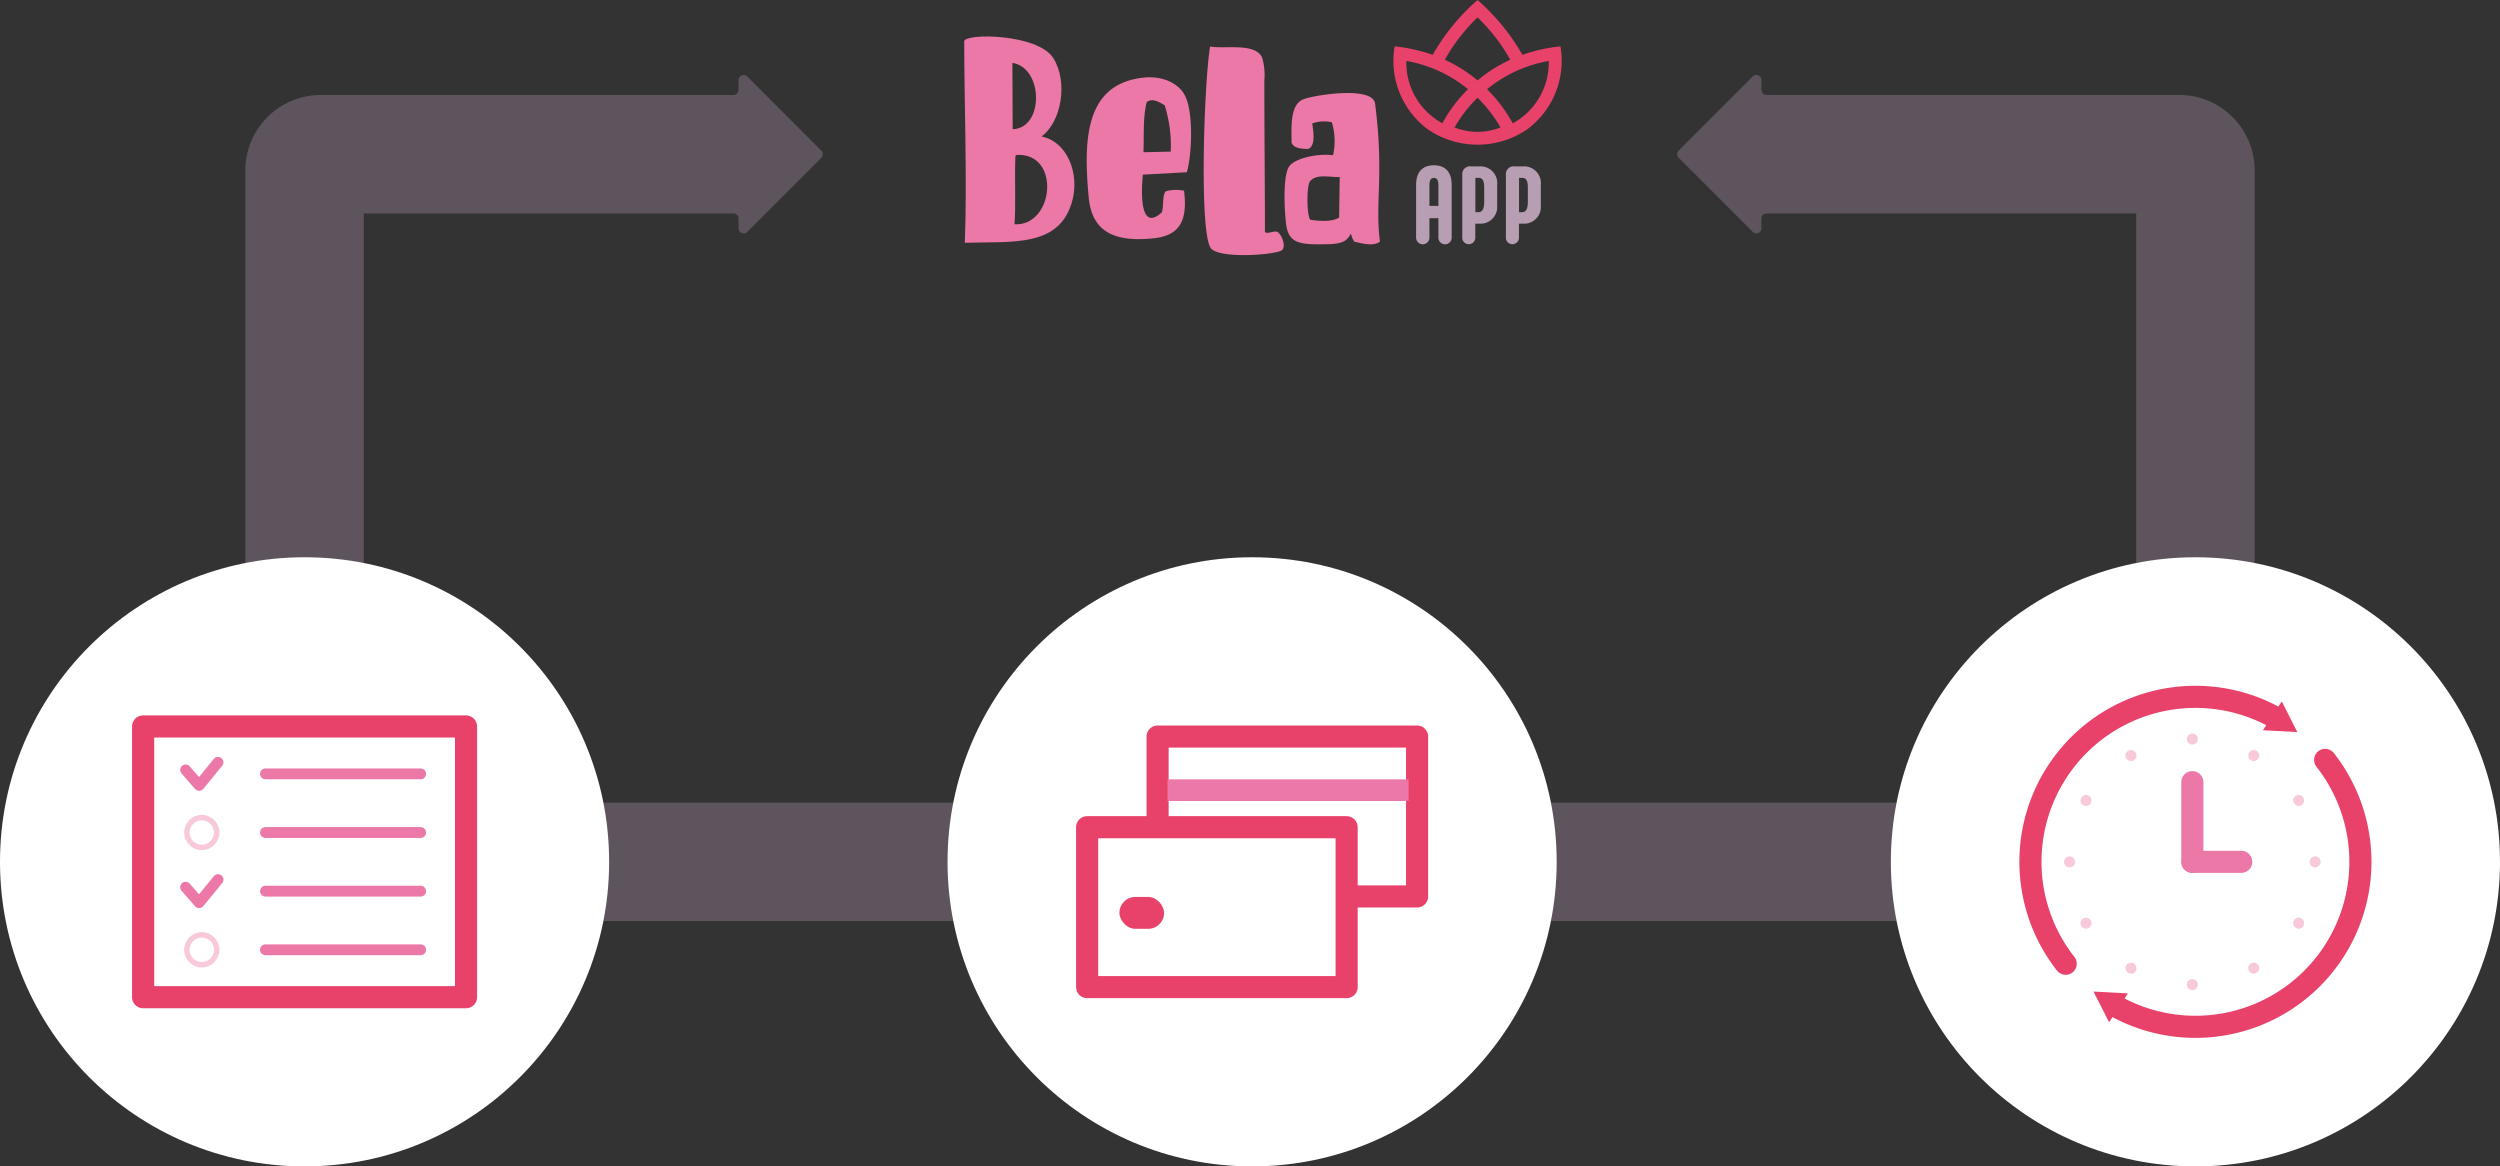 <svg xmlns="http://www.w3.org/2000/svg" width="461.409" height="215.275" viewBox="0 0 461.409 215.275"><rect x="0" y="0" width="461.409" height="215.275" fill="#333333" stroke="none"/><defs><style>.a{fill:#5e545d;}.b,.c{fill:#fff;}.c,.f,.h{stroke:#e8416a;}.c,.d,.e,.f,.h,.i{stroke-linecap:round;}.c,.d,.e,.f,.h,.i,.k{stroke-linejoin:round;}.c,.f{stroke-width:4.082px;}.d,.e,.f,.h,.i,.k,.o{fill:none;}.d,.e,.i,.k{stroke:#eb78a6;}.d{stroke-width:2px;}.e,.j{opacity:0.4;}.g{fill:#e8416a;}.h,.i{stroke-width:4.082px;}.j,.l{fill:#eb78a6;}.k{stroke-width:4px;}.m{fill:#b79eb2;}.n{stroke:none;}</style></defs><g transform="translate(-1472.796 466)"><rect class="a" width="348.204" height="21.86" transform="translate(1529.008 -317.867)"/><g transform="translate(3407 -617.217) rotate(180)"><path class="a" d="M1608.172-190.6h-68.234v-75.55h-21.86v83.486A13.924,13.924,0,0,0,1532-168.74h76.17a.936.936,0,0,1,.936.936V-166a.936.936,0,0,0,1.6.662l13.668-13.672a.936.936,0,0,0,0-1.324l-13.668-13.675a.937.937,0,0,0-1.6.662v1.807A.936.936,0,0,1,1608.172-190.6Z"/><path class="a" d="M1867.062-266.159v75.55h-68.233a.936.936,0,0,1-.937-.937v-1.807a.937.937,0,0,0-1.6-.662l-13.668,13.673a.936.936,0,0,0,0,1.324l13.668,13.675a.937.937,0,0,0,1.6-.663v-1.806a.937.937,0,0,1,.937-.937H1875a13.924,13.924,0,0,0,13.924-13.924v-83.486Z"/></g><circle class="b" cx="56.212" cy="56.212" r="56.212" transform="translate(1647.678 -363.15)"/><circle class="b" cx="56.212" cy="56.212" r="56.212" transform="translate(1472.796 -363.15)"/><circle class="b" cx="56.212" cy="56.212" r="56.212" transform="translate(1821.78 -363.15)"/><rect class="c" width="59.596" height="49.966" transform="translate(1499.21 -331.921)"/><line class="d" x2="28.641" transform="translate(1521.791 -323.171)"/><line class="d" x2="28.641" transform="translate(1521.791 -312.348)"/><line class="d" x2="28.641" transform="translate(1521.791 -301.526)"/><line class="d" x2="28.641" transform="translate(1521.791 -290.704)"/><g class="e" transform="translate(1507.786 -314.603)"><circle class="n" cx="2.255" cy="2.255" r="2.255"/><circle class="o" cx="2.255" cy="2.255" r="2.755"/></g><g class="e" transform="translate(1507.786 -292.958)"><circle class="n" cx="2.255" cy="2.255" r="2.255"/><circle class="o" cx="2.255" cy="2.255" r="2.755"/></g><path class="d" d="M1507.054-302.253l2.5,2.854,3.476-4.254"/><path class="d" d="M1507.054-323.9l2.5,2.854,3.476-4.254"/><path class="f" d="M1862.982-280.442a30.457,30.457,0,0,0,36.543-4.962,30.451,30.451,0,0,0,2.41-40.342"/><path class="g" d="M1862.059-277.327l-2.875-5.668,6.346.343Z"/><path class="h" d="M1893-333.432a30.457,30.457,0,0,0-36.544,4.961,30.453,30.453,0,0,0-2.409,40.343"/><path class="g" d="M1893.926-336.548l2.875,5.668-6.346-.343Z"/><line class="i" y1="14.707" transform="translate(1877.424 -321.644)"/><line class="i" x2="9.025" transform="translate(1877.424 -306.937)"/><circle class="j" cx="1.017" cy="1.017" r="1.017" transform="translate(1899.066 -307.954)"/><circle class="j" cx="1.017" cy="1.017" r="1.017" transform="translate(1896.03 -319.283)"/><circle class="j" cx="1.017" cy="1.017" r="1.017" transform="translate(1887.736 -327.577)"/><circle class="j" cx="1.017" cy="1.017" r="1.017" transform="translate(1876.407 -330.613)"/><circle class="j" cx="1.017" cy="1.017" r="1.017" transform="translate(1865.078 -327.577)"/><circle class="j" cx="1.017" cy="1.017" r="1.017" transform="translate(1856.784 -319.283)"/><circle class="j" cx="1.017" cy="1.017" r="1.017" transform="translate(1853.749 -307.954)"/><circle class="j" cx="1.017" cy="1.017" r="1.017" transform="translate(1856.784 -296.625)"/><circle class="j" cx="1.017" cy="1.017" r="1.017" transform="translate(1865.078 -288.331)"/><circle class="j" cx="1.017" cy="1.017" r="1.017" transform="translate(1876.407 -285.296)"/><circle class="j" cx="1.017" cy="1.017" r="1.017" transform="translate(1887.736 -288.331)"/><circle class="j" cx="1.017" cy="1.017" r="1.017" transform="translate(1896.03 -296.625)"/><rect class="c" width="47.893" height="29.507" transform="translate(1734.339 -300.55) rotate(-180)"/><line class="k" x1="44.501" transform="translate(1688.276 -320.166)"/><rect class="c" width="47.893" height="29.507" transform="translate(1721.335 -283.818) rotate(-180)"/><rect class="g" width="8.247" height="5.889" rx="2.944" transform="translate(1687.646 -294.573) rotate(-180)"/><g transform="translate(2 -262)"><path class="l" d="M1668.765-167.184c-2.235,8.943-11.067,7.715-19.9,7.993.448-11.4-.112-26.492-.112-37.166,0-1.566,13.582-1.451,16.433,3.073,2.8,4.354,1.51,11.849-2.179,14.476C1667.7-177.91,1669.993-172.158,1668.765-167.184ZM1657.7-180.153c5.813-.168,5.7-11.347-.054-12.24Zm.5,5.086c-.168,3.8.112,8.775-.168,12.464,7.321.4,8.606-13.247.4-12.8-.172.058-.228.114-.228.337Z"/><path class="l" d="M1681.729-171.767c-.224,2.291-.839,10.842,3.465,6.992.446-1.062.057-3.018.727-3.912a7.087,7.087,0,0,1,3.409-.112c.672,5.422-.727,8.273-5.589,8.774-7.321.784-11.457-1.228-12.015-7.6-1.063-11.288-.4-21.069,10.394-22.076,3.354-.28,6.2,1.119,7.322,3.242,1.676,3.019,1.341,11.067.4,14.249Zm.111-4.137,5.031-.112a24.624,24.624,0,0,0-1.119-8.551c-.893-.5-2.124-1.4-3.3-.615-.725,2.8-.5,5.814-.613,9.28Z"/><path class="l" d="M1703.747-193.342a11.282,11.282,0,0,1,.4,4.192c0,9.613.111,19.616.111,28,.671.4,1.677-.4,2.4,0,.783.615,1.677,3.017.5,3.465-2.233.839-11.122,1.34-12.8-.4-2.291-2.348-1.342-30.627-.223-37.339C1696.761-194.9,1702.517-196.191,1703.747-193.342Z"/><path class="l" d="M1720.738-159.414a3.878,3.878,0,0,1-.558-1.286c0-.056-.055-.111-.055-.168v-.054c-.9,1.9-2.4,2.012-5.814,2.012h-.279c-3.695,0-5.477-.5-5.868-3.746-.336-2.627-.614-8.942.559-10.619,1.005-1.51,5.253-2.458,8.1-2.068a11.841,11.841,0,0,0-.224-6.091,6.569,6.569,0,0,0-3.632.224c0,.057.056.167.056.224.223,1.566.558,3.912-.783,4.472-1.452,0-2.627-.168-3.073-1.119v-.564c-.056-3.129-.112-6.707,2.347-7.545,2.571-.839,12.687-2.347,13.078.893,1.677,13.194-.056,18.276.894,25.43C1724.426-158.465,1722.023-159.079,1720.738-159.414Zm-8.1-4.024c1.451.224,3.967.447,5.309-.4l.112-7.489c-1.957.056-4.3-.615-5.478.783-.67.841-.614,6.432.057,7.1Z"/><path class="m" d="M1738.724-169.866v9.729a1.228,1.228,0,0,1-1.227,1.229,1.228,1.228,0,0,1-1.23-1.227v-3.592h-1.651v3.586a1.229,1.229,0,0,1-1.229,1.229,1.229,1.229,0,0,1-1.229-1.229v-9.725c0-2.4,1.187-3.627,3.283-3.627S1738.724-172.263,1738.724-169.866ZM1736.27-166v-3.826c0-.948-.282-1.33-.826-1.33s-.826.382-.826,1.33V-166Z"/><path class="m" d="M1740.677-160.138V-171.7a1.451,1.451,0,0,1,1.288-1.6,1.415,1.415,0,0,1,.362.007h1.491a3.1,3.1,0,0,1,3.313,2.884,3.05,3.05,0,0,1-.014.582v3.727a3.087,3.087,0,0,1-2.77,3.373,3.112,3.112,0,0,1-.473.01h-.792v2.578a1.209,1.209,0,0,1-1.209,1.209,1.209,1.209,0,0,1-1.209-1.209Zm2.941-4.693c.766,0,1.108-.624,1.108-1.954v-2.639c0-1.269-.363-1.752-1.028-1.752h-.6v6.345Z"/><path class="m" d="M1748.732-160.138V-171.7a1.451,1.451,0,0,1,1.288-1.6,1.431,1.431,0,0,1,.364.007h1.49a3.1,3.1,0,0,1,3.313,2.884,3.05,3.05,0,0,1-.014.582v3.727a3.085,3.085,0,0,1-2.767,3.373,3.024,3.024,0,0,1-.476.01h-.792v2.578a1.208,1.208,0,0,1-1.208,1.209,1.209,1.209,0,0,1-1.209-1.209Zm2.941-4.693c.765,0,1.108-.624,1.108-1.954v-2.639c0-1.269-.364-1.752-1.028-1.752h-.6v6.345Z"/><path class="g" d="M1758.8-195.446a31.027,31.027,0,0,0-7.026,1.564A39.156,39.156,0,0,0,1743.494-204a39.169,39.169,0,0,0-8.274,10.118,31.027,31.027,0,0,0-7.026-1.564,15.741,15.741,0,0,0,6.221,15.384,16.293,16.293,0,0,0,18.157,0A15.741,15.741,0,0,0,1758.8-195.446Zm-15.305-5.345a33.541,33.541,0,0,1,6.039,7.813,27.34,27.34,0,0,0-4.32,2.491c-.594.418-1.161.868-1.715,1.334-.557-.464-1.126-.916-1.716-1.334a27.33,27.33,0,0,0-4.319-2.491,33.5,33.5,0,0,1,6.036-7.813Zm-13.144,8.039a24.607,24.607,0,0,1,11.378,5.21,27.524,27.524,0,0,0-4.736,6.291,12.737,12.737,0,0,1-6.637-11.5Zm13.144,13.088a11.847,11.847,0,0,1-4.235-.811,25.18,25.18,0,0,1,4.235-5.49,25.18,25.18,0,0,1,4.235,5.49,11.867,11.867,0,0,1-4.23.811Zm6.5-1.583a27.52,27.52,0,0,0-4.736-6.291,24.6,24.6,0,0,1,11.379-5.21,12.739,12.739,0,0,1-6.638,11.5Z"/></g></g></svg>